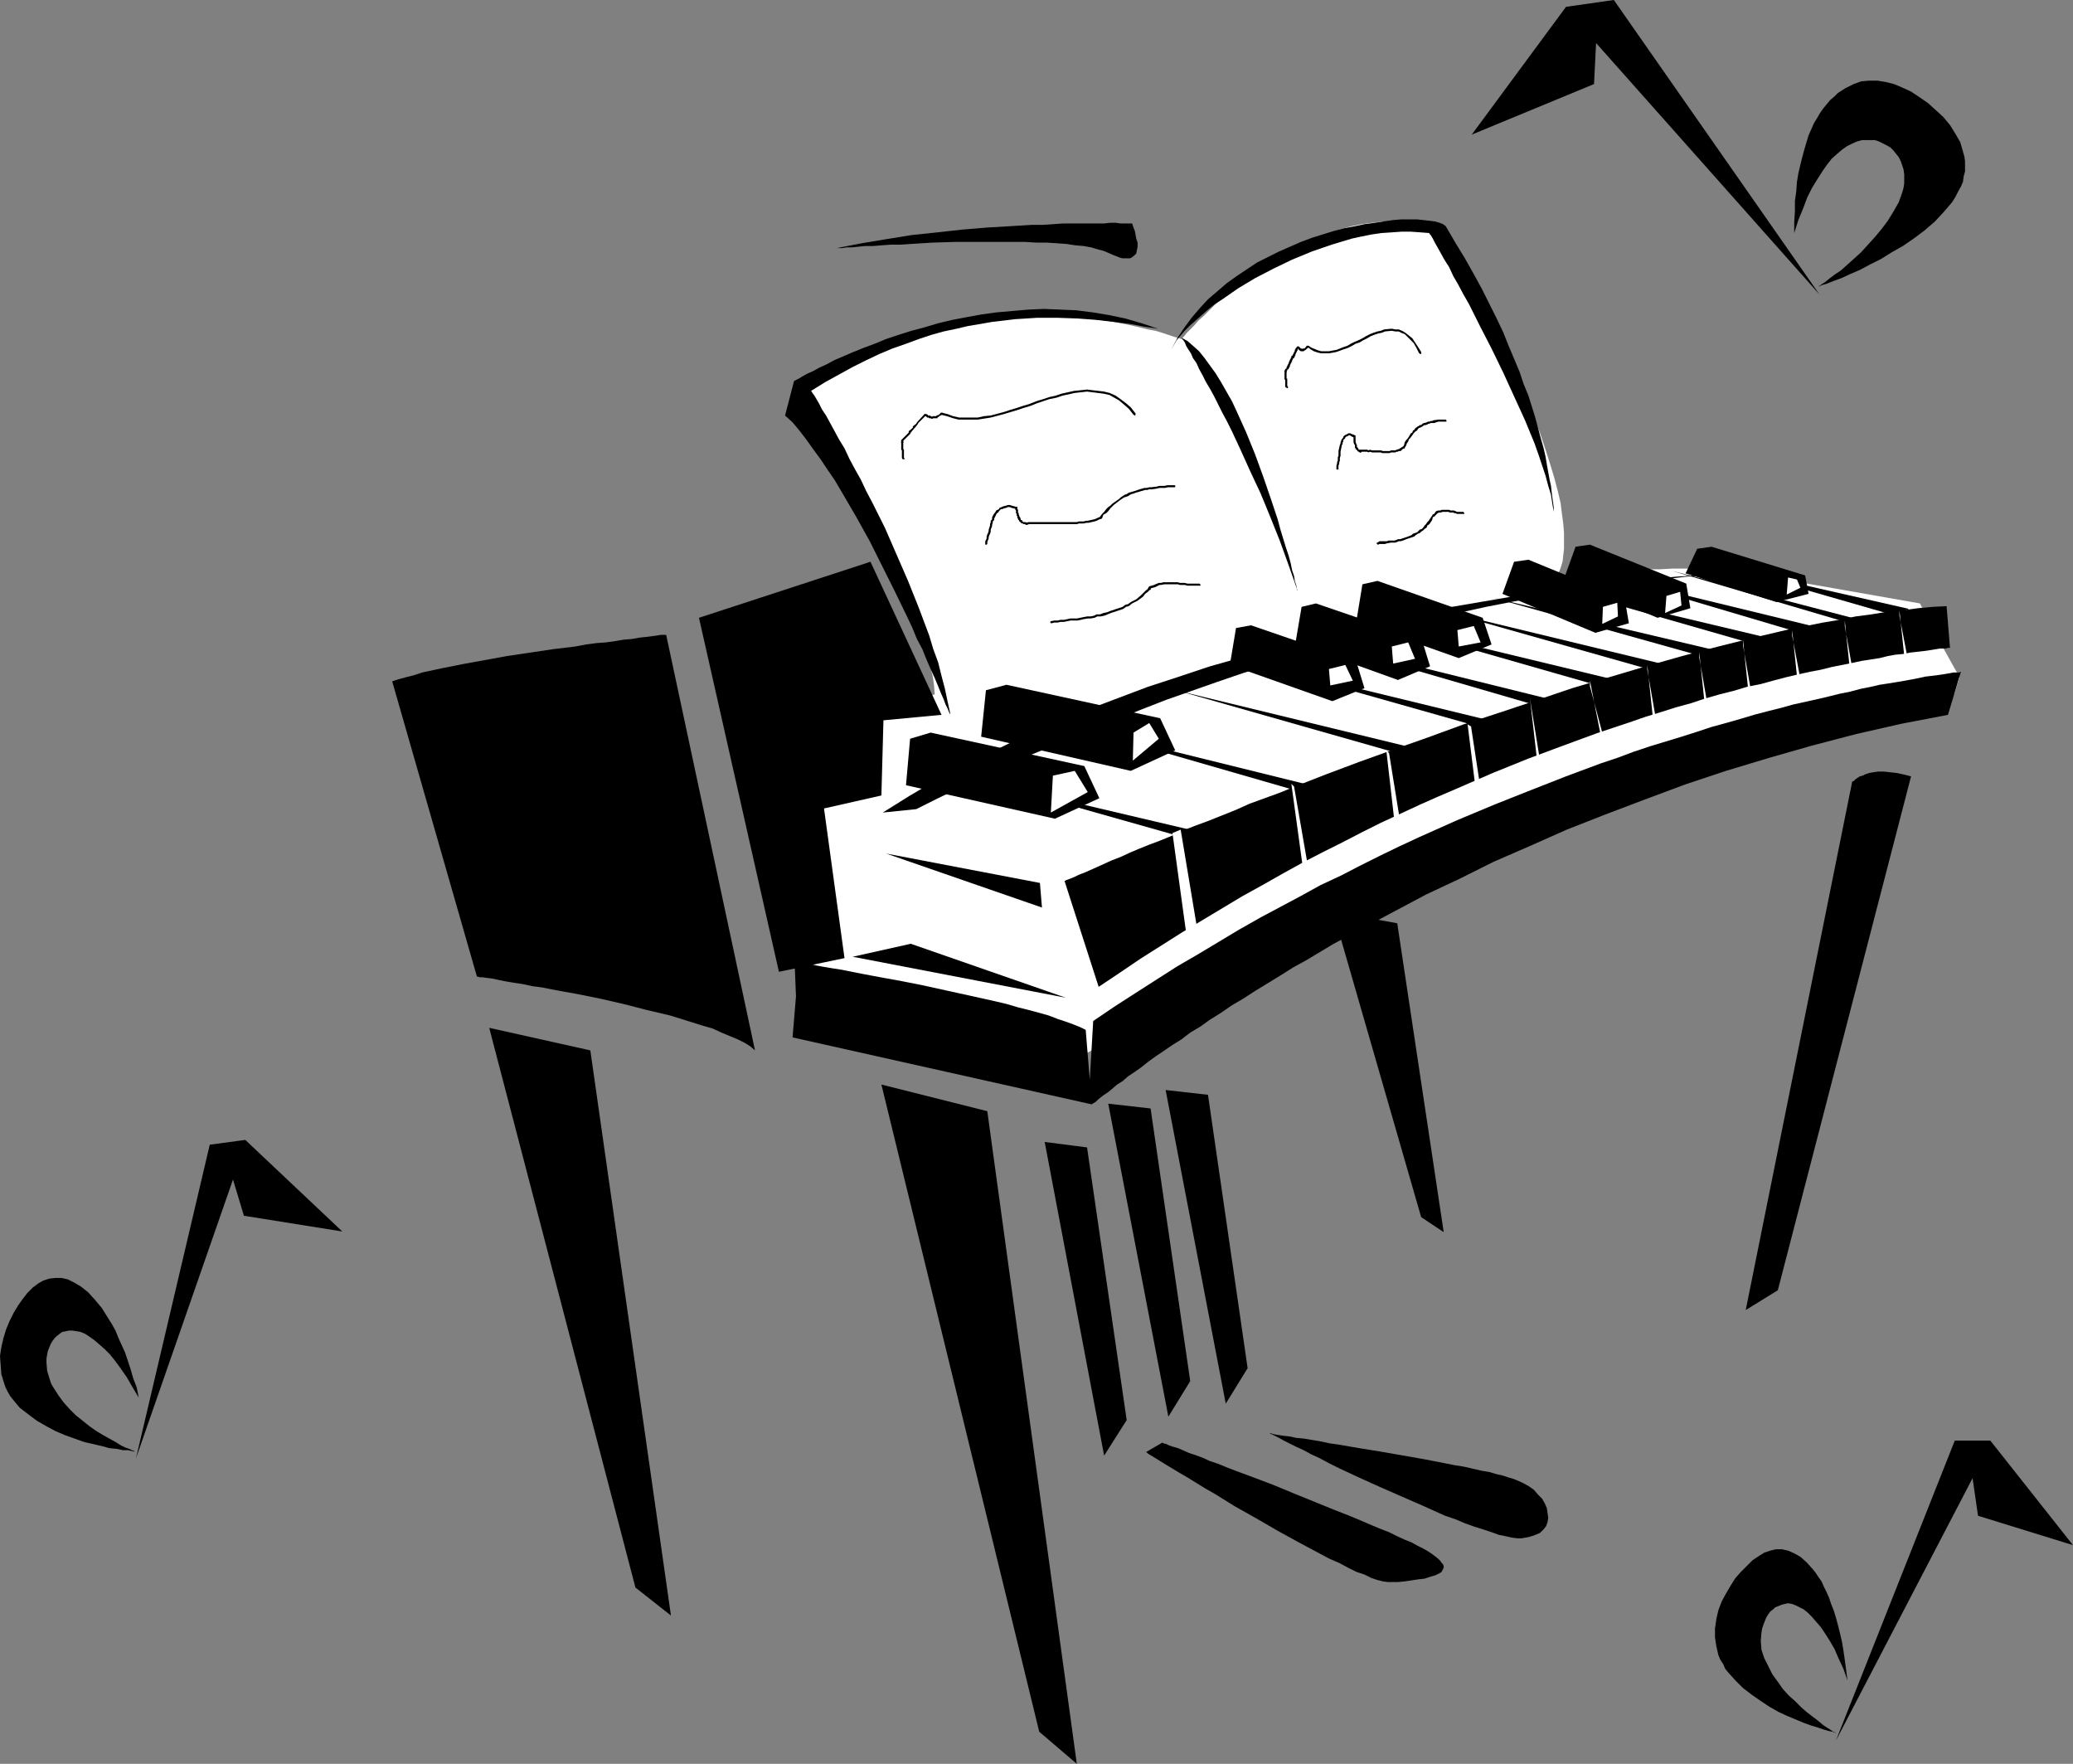 <?xml version="1.0" encoding="UTF-8" standalone="no"?>
<svg
   version="1.0"
   width="129.724mm"
   height="110.359mm"
   id="svg87"
   sodipodi:docname="Piano 22.wmf"
   xmlns:inkscape="http://www.inkscape.org/namespaces/inkscape"
   xmlns:sodipodi="http://sodipodi.sourceforge.net/DTD/sodipodi-0.dtd"
   xmlns="http://www.w3.org/2000/svg"
   xmlns:svg="http://www.w3.org/2000/svg">
  <rect width="100%" height="100%" fill="#808080" stroke="none"/>
  <sodipodi:namedview
     id="namedview87"
     pagecolor="#ffffff"
     bordercolor="#000000"
     borderopacity="0.25"
     inkscape:showpageshadow="2"
     inkscape:pageopacity="0.0"
     inkscape:pagecheckerboard="0"
     inkscape:deskcolor="#d1d1d1"
     inkscape:document-units="mm" />
  <defs
     id="defs1">
    <pattern
       id="WMFhbasepattern"
       patternUnits="userSpaceOnUse"
       width="6"
       height="6"
       x="0"
       y="0" />
  </defs>
  <path
     style="fill:#ffffff;fill-opacity:1;fill-rule:evenodd;stroke:none"
     d="m 188.749,220.754 4.04,12.12 64.64,15.999 v 0 l 0.162,-0.162 0.323,-0.162 0.485,-0.323 0.485,-0.485 0.808,-0.485 0.808,-0.485 0.808,-0.808 0.97,-0.646 1.131,-0.808 1.293,-0.808 1.293,-0.97 1.454,-0.97 1.616,-1.131 1.778,-1.131 1.778,-1.131 1.778,-1.293 2.101,-1.293 2.101,-1.293 2.101,-1.454 2.424,-1.454 2.424,-1.454 2.424,-1.454 2.586,-1.616 2.747,-1.616 2.747,-1.616 2.909,-1.616 3.07,-1.616 3.07,-1.778 3.232,-1.616 3.232,-1.778 3.232,-1.778 6.949,-3.555 7.272,-3.555 7.757,-3.717 7.918,-3.555 8.242,-3.555 8.565,-3.555 8.888,-3.394 9.211,-3.394 9.373,-3.232 9.696,-3.232 10.019,-2.909 10.181,-2.747 10.504,-2.586 10.666,-2.424 10.989,-2.262 11.15,-1.778 1.293,-4.04 -5.333,-9.535 -4.04,-7.919 -45.894,-8.08 h -0.646 l -0.485,-0.162 h -1.454 -0.97 -9.05 l -3.07,0.162 h -3.394 l -3.555,0.323 -3.394,0.323 -3.555,0.323 -3.232,0.646 -3.232,0.646 -2.909,0.808 -1.454,0.323 -1.293,0.485 v 0 h 0.162 l 0.162,-0.323 0.323,-0.162 0.323,-0.485 0.323,-0.485 0.323,-0.646 0.323,-0.646 0.485,-0.97 0.323,-0.97 0.323,-1.131 0.162,-1.454 0.162,-1.454 v -1.778 -1.939 l -0.162,-2.101 -0.323,-2.424 -0.323,-2.586 -0.646,-2.747 -0.808,-3.071 -0.97,-3.232 -1.131,-3.555 -0.646,-1.939 -0.646,-1.939 -0.808,-2.101 -1.778,-4.202 -0.97,-2.262 -0.97,-2.424 -1.131,-2.424 -1.131,-2.424 -1.293,-2.586 -1.293,-2.586 -1.293,-2.747 -1.454,-2.747 -1.616,-3.071 -1.616,-2.909 -1.616,-3.071 -1.778,-3.071 -1.939,-3.394 -1.939,-3.232 -1.939,-3.394 -2.586,-0.646 -2.586,-0.485 -2.424,-0.323 h -2.586 -2.424 l -2.586,0.323 -2.424,0.323 -2.424,0.485 -2.424,0.646 -2.424,0.808 -2.424,0.97 -2.262,0.97 -2.262,0.97 -2.101,1.131 -4.363,2.424 -4.04,2.586 -3.555,2.747 -3.394,2.747 -1.616,1.293 -1.454,1.293 -1.293,1.293 -1.293,1.293 -1.293,1.131 -0.97,1.131 -0.97,0.97 -0.808,0.808 -0.646,0.808 -0.646,0.646 v 0 l -0.485,-0.162 -0.646,-0.162 -0.97,-0.323 -0.97,-0.323 -1.454,-0.485 -1.616,-0.485 -1.778,-0.323 -1.939,-0.485 -2.101,-0.485 -2.424,-0.485 -2.424,-0.485 -2.747,-0.323 -2.747,-0.323 -3.07,-0.323 -3.07,-0.162 -3.232,-0.162 h -3.394 -3.394 l -3.555,0.162 -3.717,0.485 -3.717,0.485 -3.878,0.646 -3.878,0.808 -3.878,0.97 -4.04,1.293 -3.878,1.293 -4.04,1.616 -4.04,1.939 -4.202,2.101 -4.04,2.424 -4.04,2.586 0.162,0.162 0.162,0.485 0.485,0.646 0.485,0.97 0.808,1.131 0.646,1.454 0.97,1.616 0.97,1.939 1.131,1.939 1.131,2.262 1.293,2.262 1.293,2.424 1.293,2.586 1.454,2.747 2.747,5.656 2.909,5.979 2.747,5.979 2.586,5.979 2.424,6.141 0.97,2.747 0.97,2.909 0.97,2.747 0.808,2.586 0.485,2.586 0.646,2.424 0.323,2.262 0.162,2.101 -18.907,5.333 v 0.162 l -0.162,0.323 -0.162,0.646 -0.323,0.646 -0.485,0.97 -0.323,1.131 -0.485,1.293 -0.646,1.454 -0.646,1.616 -0.646,1.778 -0.646,1.778 -0.808,1.939 -1.454,4.04 -1.454,4.363 -1.293,4.202 -1.293,4.525 -1.293,4.202 -0.485,2.101 -0.323,2.101 -0.485,1.778 -0.162,1.939 -0.323,1.616 v 1.616 l -0.162,1.454 0.162,1.293 0.162,1.293 z"
     id="path1" />
  <path
     style="fill:#000000;fill-opacity:1;fill-rule:evenodd;stroke:none"
     d="m 251.773,208.31 h 0.162 l 0.162,-0.162 0.485,-0.162 0.808,-0.323 0.808,-0.323 0.97,-0.485 1.293,-0.485 1.454,-0.646 1.454,-0.646 1.778,-0.808 1.778,-0.808 2.101,-0.808 2.101,-0.97 2.262,-0.97 2.424,-0.97 2.586,-0.97 2.747,-1.131 2.747,-1.293 2.909,-1.131 3.07,-1.131 3.232,-1.293 3.232,-1.293 3.232,-1.454 3.555,-1.293 3.555,-1.293 3.555,-1.454 7.434,-2.909 7.757,-2.909 8.08,-2.909 8.242,-2.909 8.403,-3.071 8.403,-2.747 8.726,-2.909 8.565,-2.909 8.726,-2.586 8.726,-2.586 8.565,-2.424 8.565,-2.262 8.403,-2.101 8.242,-1.939 8.08,-1.616 3.878,-0.646 3.878,-0.808 3.717,-0.485 3.878,-0.646 3.555,-0.323 3.555,-0.485 3.555,-0.323 3.232,-0.162 0.808,9.858 h -0.323 -0.162 l -0.485,0.162 h -0.646 -0.808 l -0.97,0.162 -0.97,0.162 -0.97,0.162 -1.293,0.162 -1.454,0.162 -1.454,0.162 -1.616,0.323 -1.778,0.162 -1.778,0.323 -1.939,0.485 -2.101,0.323 -2.101,0.323 -2.262,0.485 -2.424,0.485 -2.424,0.485 -2.586,0.646 -2.586,0.485 -2.909,0.646 -2.747,0.646 -3.07,0.808 -2.909,0.808 -3.232,0.646 -3.232,0.97 -3.232,0.808 -3.394,0.97 -3.394,1.131 -3.555,0.97 -3.555,1.131 -3.717,1.131 -3.717,1.293 -3.878,1.293 -3.878,1.293 -7.918,2.909 -8.242,3.071 -8.403,3.394 -8.565,3.717 -4.525,1.939 -4.363,1.939 -4.525,2.101 -4.525,2.101 -4.525,2.262 -4.686,2.424 -4.525,2.262 -4.686,2.424 -4.686,2.586 -4.848,2.747 -4.686,2.586 -4.848,2.909 -4.848,2.909 -4.848,2.909 -4.848,3.071 -4.848,3.071 -5.01,3.394 -4.848,3.232 z"
     id="path2" />
  <path
     style="fill:#000000;fill-opacity:1;fill-rule:evenodd;stroke:none"
     d="m 245.955,208.795 -36.36,-6.949 36.845,12.767 z"
     id="path3" />
  <path
     style="fill:#000000;fill-opacity:1;fill-rule:evenodd;stroke:none"
     d="m 283.446,196.675 -49.45,-11.636 45.733,12.928 z"
     id="path4" />
  <path
     style="fill:#000000;fill-opacity:1;fill-rule:evenodd;stroke:none"
     d="m 313.18,186.494 -57.53,-14.221 53.813,15.514 z"
     id="path5" />
  <path
     style="fill:#000000;fill-opacity:1;fill-rule:evenodd;stroke:none"
     d="m 335.32,177.12 -56.56,-13.737 52.843,15.029 z"
     id="path6" />
  <path
     style="fill:#000000;fill-opacity:1;fill-rule:evenodd;stroke:none"
     d="m 356.166,171.303 -59.146,-14.383 55.429,15.676 z"
     id="path7" />
  <path
     style="fill:#000000;fill-opacity:1;fill-rule:evenodd;stroke:none"
     d="m 367.155,165.485 -55.59,-13.737 51.712,15.029 z"
     id="path8" />
  <path
     style="fill:#000000;fill-opacity:1;fill-rule:evenodd;stroke:none"
     d="m 384.769,161.445 -57.691,-13.898 53.651,15.353 z"
     id="path9" />
  <path
     style="fill:#000000;fill-opacity:1;fill-rule:evenodd;stroke:none"
     d="m 398.828,158.374 -58.176,-14.06 54.298,15.353 z"
     id="path10" />
  <path
     style="fill:#000000;fill-opacity:1;fill-rule:evenodd;stroke:none"
     d="M 407.393,154.172 353.257,141.405 403.515,155.465 Z"
     id="path11" />
  <path
     style="fill:#000000;fill-opacity:1;fill-rule:evenodd;stroke:none"
     d="m 417.897,150.779 -48.965,-11.636 45.086,12.928 z"
     id="path12" />
  <path
     style="fill:#000000;fill-opacity:1;fill-rule:evenodd;stroke:none"
     d="m 428.563,148.031 -45.894,-11.151 42.016,12.444 z"
     id="path13" />
  <path
     style="fill:#000000;fill-opacity:1;fill-rule:evenodd;stroke:none"
     d="m 439.875,146.577 -44.602,-11.636 41.693,12.282 z"
     id="path14" />
  <path
     style="fill:#000000;fill-opacity:1;fill-rule:evenodd;stroke:none"
     d="m 451.51,143.991 -41.37,-9.373 37.653,10.828 z"
     id="path15" />
  <path
     style="fill:#000000;fill-opacity:1;fill-rule:evenodd;stroke:none"
     d="m 252.096,235.945 -36.683,-12.767 -13.736,3.071 z"
     id="path16" />
  <path
     style="fill:#000000;fill-opacity:1;fill-rule:evenodd;stroke:none"
     d="m 216.705,191.342 4.848,-2.424 5.01,-2.424 5.01,-2.424 5.333,-2.424 5.171,-2.424 5.494,-2.262 5.494,-2.424 5.656,-2.262 5.656,-2.262 5.656,-2.262 5.818,-2.262 5.979,-2.101 5.979,-2.101 6.141,-2.101 6.141,-1.939 6.302,-2.101 6.141,-1.778 6.464,-1.939 6.302,-1.616 6.464,-1.778 6.626,-1.454 6.464,-1.616 6.626,-1.454 6.626,-1.293 6.626,-1.131 6.787,-1.131 6.626,-1.131 6.787,-0.808 6.787,-0.808 6.787,-0.808 6.787,-0.485 6.949,-0.485 h -1.778 l -1.778,0.162 h -1.939 l -1.939,0.162 -4.202,0.323 -4.525,0.323 -4.848,0.485 -5.171,0.485 -5.494,0.646 -5.656,0.646 -5.818,0.808 -6.141,0.808 -6.302,0.97 -6.626,1.131 -6.626,1.131 -6.787,1.454 -6.949,1.293 -7.11,1.616 -7.11,1.778 -7.272,1.778 -7.272,1.939 -7.272,2.101 -7.434,2.101 -7.272,2.424 -7.434,2.424 -7.272,2.747 -7.272,2.747 -7.272,2.909 -7.11,3.071 -6.949,3.394 -6.949,3.394 -6.787,3.555 -6.626,3.879 -6.464,4.04 z"
     id="path17" />
  <path
     style="fill:#000000;fill-opacity:1;fill-rule:evenodd;stroke:none"
     d="m 249.51,193.604 10.504,-4.848 -3.555,-7.595 -36.36,-7.919 -4.848,1.454 -0.97,10.989 z"
     id="path18" />
  <path
     style="fill:#000000;fill-opacity:1;fill-rule:evenodd;stroke:none"
     d="m 267.448,182.292 10.504,-4.848 -3.555,-7.595 -36.36,-7.919 -4.848,1.293 -1.131,10.989 z"
     id="path19" />
  <path
     style="fill:#000000;fill-opacity:1;fill-rule:evenodd;stroke:none"
     d="m 315.12,165.808 7.595,-3.071 -1.939,-6.303 -24.886,-8.565 -3.555,0.646 -1.454,8.727 z"
     id="path20" />
  <path
     style="fill:#000000;fill-opacity:1;fill-rule:evenodd;stroke:none"
     d="m 330.633,160.798 7.595,-3.232 -1.939,-6.303 -25.048,-8.565 -3.394,0.808 -1.454,8.565 z"
     id="path21" />
  <path
     style="fill:#000000;fill-opacity:1;fill-rule:evenodd;stroke:none"
     d="m 345.016,155.627 7.757,-3.232 -2.101,-6.303 -24.886,-8.727 -3.555,0.808 -1.454,8.888 z"
     id="path22" />
  <path
     style="fill:#000000;fill-opacity:1;fill-rule:evenodd;stroke:none"
     d="m 377.336,149.647 7.918,-2.262 -0.97,-5.656 -22.786,-9.373 -3.394,0.485 -2.747,7.595 z"
     id="path23" />
  <path
     style="fill:#000000;fill-opacity:1;fill-rule:evenodd;stroke:none"
     d="m 392.041,146.092 7.757,-2.262 -0.97,-5.818 -22.786,-9.212 -3.394,0.485 -2.747,7.596 z"
     id="path24" />
  <path
     style="fill:#000000;fill-opacity:1;fill-rule:evenodd;stroke:none"
     d="m 420.16,142.375 7.595,-1.939 -0.808,-4.363 -22.139,-6.787 -3.394,0.485 -2.747,5.818 z"
     id="path25" />
  <path
     style="fill:#ffffff;fill-opacity:1;fill-rule:evenodd;stroke:none"
     d="m 248.541,192.15 0.485,-8.727 5.171,-1.131 3.07,5.01 z"
     id="path26" />
  <path
     style="fill:#ffffff;fill-opacity:1;fill-rule:evenodd;stroke:none"
     d="m 267.933,179.868 0.162,-6.626 3.717,-2.262 2.262,3.717 z"
     id="path27" />
  <path
     style="fill:#ffffff;fill-opacity:1;fill-rule:evenodd;stroke:none"
     d="m 314.635,162.091 -0.323,-3.879 3.878,-0.97 1.778,3.717 z"
     id="path28" />
  <path
     style="fill:#ffffff;fill-opacity:1;fill-rule:evenodd;stroke:none"
     d="m 329.502,156.92 -0.323,-4.04 3.878,-0.97 1.616,3.879 z"
     id="path29" />
  <path
     style="fill:#ffffff;fill-opacity:1;fill-rule:evenodd;stroke:none"
     d="m 345.016,152.88 -0.323,-3.879 3.878,-0.97 1.616,3.879 z"
     id="path30" />
  <path
     style="fill:#ffffff;fill-opacity:1;fill-rule:evenodd;stroke:none"
     d="m 378.952,147.547 0.162,-4.04 3.394,-0.97 0.162,3.232 z"
     id="path31" />
  <path
     style="fill:#ffffff;fill-opacity:1;fill-rule:evenodd;stroke:none"
     d="m 393.819,144.961 0.323,-4.04 3.232,-0.97 0.323,3.232 z"
     id="path32" />
  <path
     style="fill:#ffffff;fill-opacity:1;fill-rule:evenodd;stroke:none"
     d="m 422.584,140.597 0.323,-4.04 2.101,0.485 0.808,1.939 z"
     id="path33" />
  <path
     style="fill:#ffffff;fill-opacity:1;fill-rule:evenodd;stroke:none"
     d="m 277.305,196.998 3.394,24.726 2.424,-2.262 -3.878,-23.271 z"
     id="path34" />
  <path
     style="fill:#ffffff;fill-opacity:1;fill-rule:evenodd;stroke:none"
     d="m 305.424,185.362 3.394,24.726 1.293,-0.808 -4.04,-23.271 z"
     id="path35" />
  <path
     style="fill:#ffffff;fill-opacity:1;fill-rule:evenodd;stroke:none"
     d="m 327.886,177.444 2.101,18.423 1.293,-0.808 -2.747,-16.969 z"
     id="path36" />
  <path
     style="fill:#ffffff;fill-opacity:1;fill-rule:evenodd;stroke:none"
     d="m 347.116,171.303 2.262,18.262 1.131,-0.808 -2.586,-16.969 z"
     id="path37" />
  <path
     style="fill:#ffffff;fill-opacity:1;fill-rule:evenodd;stroke:none"
     d="m 361.822,164.838 2.101,18.262 0.808,-0.162 -2.747,-16.969 z"
     id="path38" />
  <path
     style="fill:#ffffff;fill-opacity:1;fill-rule:evenodd;stroke:none"
     d="m 376.043,160.96 2.424,12.282 h 0.485 l -2.909,-10.989 z"
     id="path39" />
  <path
     style="fill:#ffffff;fill-opacity:1;fill-rule:evenodd;stroke:none"
     d="m 389.617,157.243 1.293,12.282 h 0.646 l -1.939,-11.151 z"
     id="path40" />
  <path
     style="fill:#ffffff;fill-opacity:1;fill-rule:evenodd;stroke:none"
     d="m 401.899,154.172 1.293,12.444 h 0.646 l -1.939,-11.151 z"
     id="path41" />
  <path
     style="fill:#ffffff;fill-opacity:1;fill-rule:evenodd;stroke:none"
     d="m 412.241,151.263 1.293,12.444 h 0.646 l -1.939,-11.151 z"
     id="path42" />
  <path
     style="fill:#ffffff;fill-opacity:1;fill-rule:evenodd;stroke:none"
     d="m 423.876,149.001 1.293,12.444 h 0.808 l -2.101,-11.151 z"
     id="path43" />
  <path
     style="fill:#ffffff;fill-opacity:1;fill-rule:evenodd;stroke:none"
     d="m 436.32,146.738 1.293,12.444 0.646,-0.162 -1.939,-10.989 z"
     id="path44" />
  <path
     style="fill:#ffffff;fill-opacity:1;fill-rule:evenodd;stroke:none"
     d="m 449.247,144.314 1.293,12.282 h 0.808 l -2.101,-10.989 z"
     id="path45" />
  <path
     style="fill:#000000;fill-opacity:1;fill-rule:evenodd;stroke:none"
     d="m 191.819,92.439 0.162,0.162 0.162,0.323 0.485,0.646 0.485,0.808 0.646,1.131 0.646,1.293 0.97,1.454 0.97,1.778 0.97,1.778 1.131,2.101 1.293,2.101 1.131,2.424 1.293,2.424 1.454,2.586 1.293,2.747 1.454,2.747 2.909,5.818 2.747,6.303 2.747,6.303 2.586,6.464 2.424,6.464 0.97,3.232 1.131,3.071 0.808,3.232 0.808,3.071 0.646,3.071 0.646,2.909 -0.162,-0.162 -0.162,-0.323 -0.323,-0.808 -0.485,-0.97 -0.485,-1.293 -0.646,-1.454 -0.646,-1.616 -0.808,-1.939 -0.97,-2.101 -0.97,-2.262 -0.97,-2.424 -1.293,-2.424 -1.131,-2.747 -1.293,-2.747 -2.747,-5.656 -2.909,-5.818 -3.07,-6.141 -3.232,-5.818 -3.394,-5.818 -1.616,-2.747 -1.778,-2.586 -1.616,-2.424 -1.778,-2.424 -1.616,-2.262 -1.616,-2.101 -1.616,-1.939 -1.778,-1.616 2.101,-8.08 0.162,-0.162 0.323,-0.162 0.646,-0.323 0.808,-0.485 1.131,-0.646 1.454,-0.646 1.454,-0.808 1.778,-0.808 1.778,-0.97 2.262,-0.97 2.262,-0.97 2.424,-0.97 2.586,-0.97 2.747,-1.131 2.909,-0.97 3.07,-0.97 3.07,-0.808 3.232,-0.97 3.394,-0.808 3.394,-0.646 3.555,-0.646 3.555,-0.485 3.717,-0.323 3.717,-0.323 3.717,-0.162 3.878,0.162 3.717,0.162 3.878,0.485 3.878,0.646 3.878,0.808 3.878,1.131 3.878,1.293 -3.232,-0.485 -3.394,-0.646 -3.878,-0.485 -4.202,-0.485 -4.363,-0.323 -4.686,-0.162 h -4.848 l -2.586,0.162 -2.586,0.162 -2.747,0.323 -2.747,0.323 -2.747,0.485 -2.909,0.485 -2.747,0.646 -3.07,0.646 -2.909,0.808 -2.909,0.97 -3.07,1.131 -3.232,1.131 -3.07,1.293 -3.07,1.454 -3.232,1.616 -3.232,1.778 -3.232,1.778 z"
     id="path46" />
  <path
     style="fill:#000000;fill-opacity:1;fill-rule:evenodd;stroke:none"
     d="m 276.982,82.742 0.646,-1.131 0.646,-1.131 0.97,-1.131 0.97,-1.131 1.293,-1.293 1.293,-1.131 1.454,-1.293 1.454,-1.293 1.616,-1.293 1.778,-1.131 3.717,-2.586 4.04,-2.424 4.363,-2.262 4.363,-2.101 4.686,-1.939 4.686,-1.616 4.848,-1.454 2.262,-0.485 2.424,-0.485 2.262,-0.323 2.424,-0.162 2.262,-0.162 h 2.262 l 2.262,0.162 2.101,0.162 v 0.162 l 0.323,0.323 0.485,0.808 0.485,0.97 0.646,1.131 0.808,1.454 0.808,1.454 1.131,1.778 0.97,2.101 1.131,1.939 1.293,2.424 1.293,2.262 1.293,2.586 1.293,2.586 2.747,5.333 2.747,5.656 2.586,5.656 2.586,5.656 2.262,5.495 0.97,2.747 0.808,2.424 0.808,2.424 0.646,2.424 0.646,2.101 0.323,2.101 0.323,1.939 v 1.616 -0.646 -0.646 -0.646 -0.808 l -0.162,-1.131 -0.162,-1.131 -0.162,-1.293 -0.162,-1.454 -0.323,-1.454 -0.323,-1.778 -0.323,-1.778 -0.323,-1.939 -0.485,-2.101 -0.646,-2.262 -0.646,-2.424 -0.646,-2.424 -0.808,-2.586 -0.808,-2.586 -1.131,-2.747 -0.97,-2.909 -1.293,-3.071 -1.293,-3.071 -1.293,-3.232 -1.616,-3.394 -1.616,-3.232 -1.778,-3.555 -1.939,-3.555 -2.101,-3.717 -2.262,-3.717 -2.262,-3.879 -0.646,-0.485 -0.808,-0.323 -1.131,-0.323 -1.293,-0.162 -1.454,-0.162 -1.454,-0.162 h -1.778 -1.939 l -1.939,0.162 -2.262,0.323 -2.101,0.323 -2.424,0.323 -2.262,0.485 -2.586,0.485 -2.424,0.646 -2.586,0.808 -2.586,0.808 -2.586,0.97 -2.586,1.131 -2.586,1.131 -2.586,1.293 -2.586,1.293 -2.424,1.616 -2.424,1.616 -2.262,1.616 -2.262,1.939 -2.262,1.939 -1.939,2.101 -1.939,2.262 -1.778,2.424 -1.616,2.424 z"
     id="path47" />
  <path
     style="fill:#000000;fill-opacity:1;fill-rule:evenodd;stroke:none"
     d="m 279.406,79.833 v 0 l 0.162,0.323 0.323,0.323 0.323,0.485 0.323,0.808 0.485,0.808 0.646,0.97 0.485,1.131 0.808,1.131 0.646,1.454 0.808,1.454 0.808,1.616 0.97,1.616 0.97,1.778 0.97,1.939 0.97,1.939 1.131,2.101 1.131,2.262 2.101,4.525 2.262,5.01 2.424,5.171 2.262,5.495 2.262,5.656 2.101,5.818 2.101,5.979 -0.162,-0.162 v -0.485 l -0.162,-0.646 -0.323,-0.97 -0.162,-1.131 -0.485,-1.454 -0.323,-1.616 -0.485,-1.778 -0.646,-1.939 -0.646,-2.101 -0.646,-2.101 -0.646,-2.424 -0.808,-2.424 -0.808,-2.424 -1.778,-5.171 -1.939,-5.333 -2.101,-5.171 -2.262,-5.01 -1.131,-2.424 -1.293,-2.262 -1.293,-2.262 -1.293,-2.101 -1.293,-1.778 -1.293,-1.778 -1.293,-1.616 -1.454,-1.293 -1.293,-1.131 z"
     id="path48" />
  <path
     style="fill:#000000;fill-opacity:1;fill-rule:evenodd;stroke:none"
     d="m 184.224,229.804 -18.907,-83.712 40.562,-13.252 16.806,36.2 -13.736,1.293 -0.485,17.777 -13.574,3.071 4.848,35.392 z"
     id="path49" />
  <path
     style="fill:#000000;fill-opacity:1;fill-rule:evenodd;stroke:none"
     d="m 208.464,256.469 37.33,153.041 8.888,7.596 -21.17,-154.334 z"
     id="path50" />
  <path
     style="fill:#000000;fill-opacity:1;fill-rule:evenodd;stroke:none"
     d="m 115.705,243.056 34.582,132.356 8.403,6.626 -19.069,-133.648 z"
     id="path51" />
  <path
     style="fill:#000000;fill-opacity:1;fill-rule:evenodd;stroke:none"
     d="m 315.281,215.583 20.846,72.238 5.333,3.555 -10.989,-73.046 z"
     id="path52" />
  <path
     style="fill:#000000;fill-opacity:1;fill-rule:evenodd;stroke:none"
     d="m 256.782,243.541 -1.293,-0.646 -1.616,-0.646 -1.778,-0.646 -1.939,-0.646 -2.101,-0.808 -2.262,-0.646 -2.424,-0.646 -2.586,-0.646 -2.747,-0.808 -2.747,-0.646 -5.818,-1.293 -11.797,-2.586 -5.818,-1.131 -2.747,-0.485 -2.586,-0.485 -2.586,-0.485 -2.424,-0.485 -2.424,-0.485 -2.101,-0.323 -1.939,-0.323 -1.778,-0.323 -1.454,-0.323 -1.293,-0.162 -1.131,-0.162 -0.808,-0.162 h -0.323 -0.323 l 0.323,8.08 -0.808,9.696 70.781,15.837 v 0 l 0.162,-0.162 0.323,-0.162 0.485,-0.323 0.485,-0.485 0.808,-0.646 0.646,-0.485 0.97,-0.646 0.97,-0.808 1.131,-0.97 1.293,-0.808 1.293,-1.131 1.454,-0.97 1.616,-1.131 1.616,-1.293 1.778,-1.293 1.939,-1.293 2.101,-1.454 2.101,-1.293 2.101,-1.616 2.424,-1.454 2.262,-1.616 2.586,-1.616 2.586,-1.778 2.747,-1.616 2.747,-1.778 2.909,-1.778 2.909,-1.778 3.07,-1.939 3.232,-1.778 3.232,-1.939 3.232,-1.939 6.949,-3.717 7.272,-3.879 7.595,-4.04 7.918,-3.717 8.08,-4.04 8.565,-3.717 8.726,-3.879 9.05,-3.555 9.373,-3.555 9.534,-3.555 9.696,-3.232 10.181,-3.071 10.181,-2.909 10.504,-2.747 10.666,-2.424 10.989,-2.101 3.07,-10.181 h -0.162 l -0.162,0.162 h -0.323 -0.485 -0.646 l -0.808,0.162 -0.97,0.162 -0.97,0.162 -1.131,0.162 -1.293,0.162 -1.454,0.162 -1.454,0.323 -1.616,0.323 -1.778,0.323 -1.939,0.323 -1.939,0.323 -2.101,0.323 -2.101,0.485 -2.424,0.485 -2.424,0.646 -2.424,0.485 -2.586,0.646 -2.747,0.646 -2.909,0.646 -2.909,0.646 -2.909,0.808 -3.232,0.808 -3.07,0.808 -3.232,0.97 -3.394,0.97 -3.555,0.97 -3.394,1.131 -3.555,1.131 -3.717,1.131 -3.717,1.131 -3.878,1.293 -3.878,1.454 -3.878,1.293 -8.242,3.071 -8.242,3.232 -8.565,3.394 -8.888,3.717 -9.05,4.04 -4.525,2.101 -4.686,2.262 -4.525,2.262 -4.686,2.424 -4.848,2.262 -4.686,2.586 -4.848,2.586 -4.848,2.586 -4.848,2.747 -4.848,2.909 -4.848,2.909 -5.01,2.909 -9.858,6.303 -5.01,3.232 -5.01,3.394 -0.808,13.898 z"
     id="path53" />
  <path
     style="fill:#000000;fill-opacity:1;fill-rule:evenodd;stroke:none"
     d="m 271.003,343.413 h 0.162 l 0.323,0.323 0.808,0.485 0.808,0.485 1.293,0.808 1.293,0.808 1.616,0.97 1.616,0.97 1.939,1.131 2.101,1.293 2.101,1.293 2.262,1.293 4.686,2.909 5.171,2.909 5.01,2.909 5.01,2.747 4.848,2.586 2.424,1.293 2.262,0.97 2.101,1.131 1.939,0.97 1.939,0.646 1.616,0.808 1.454,0.485 1.293,0.323 1.131,0.162 h 0.808 1.616 l 1.616,-0.162 3.232,-0.485 1.454,-0.162 1.454,-0.485 1.131,-0.323 0.97,-0.485 0.485,-0.323 0.162,-0.323 0.162,-0.323 0.162,-0.323 v -0.323 l -0.162,-0.485 -0.323,-0.323 -0.323,-0.485 -0.485,-0.485 -0.808,-0.646 -0.646,-0.485 -0.97,-0.646 -1.131,-0.646 -1.293,-0.646 -1.454,-0.808 -1.616,-0.646 -1.778,-0.808 -1.939,-0.97 -2.101,-0.808 -1.939,-0.808 -4.525,-1.939 -4.525,-1.778 -9.534,-3.879 -4.686,-1.939 -4.686,-1.778 -4.363,-1.616 -2.101,-0.808 -1.939,-0.808 -1.939,-0.646 -1.778,-0.808 -1.778,-0.646 -1.454,-0.485 -1.454,-0.646 -1.131,-0.485 -1.131,-0.323 -0.97,-0.323 -0.646,-0.323 -0.646,-0.162 -0.323,-0.162 v 0 z"
     id="path54" />
  <path
     style="fill:#000000;fill-opacity:1;fill-rule:evenodd;stroke:none"
     d="m 300.414,338.888 v 0 l 0.485,0.162 0.646,0.162 0.97,0.162 1.131,0.162 1.454,0.162 1.454,0.323 1.778,0.162 1.939,0.323 1.939,0.323 2.262,0.485 2.262,0.323 4.686,0.808 5.01,0.808 10.181,1.778 5.01,0.97 2.424,0.485 2.101,0.323 2.101,0.485 2.101,0.485 1.939,0.323 1.616,0.485 1.454,0.323 1.454,0.485 1.131,0.323 0.808,0.323 1.454,0.646 1.454,0.808 1.131,0.808 0.97,1.131 0.97,0.97 0.646,1.131 0.485,1.131 0.162,1.131 0.162,1.131 -0.162,0.97 -0.323,0.97 -0.646,0.808 -0.808,0.808 -1.131,0.485 -1.454,0.485 -1.778,0.323 h -0.97 l -1.293,-0.162 -1.454,-0.323 -1.616,-0.323 -1.778,-0.646 -1.939,-0.646 -2.101,-0.646 -2.262,-0.808 -2.262,-0.97 -2.424,-0.808 -5.01,-2.262 -5.171,-2.262 -5.171,-2.262 -5.01,-2.262 -4.848,-2.262 -2.262,-1.131 -2.101,-1.131 -2.101,-0.97 -1.778,-0.97 -1.778,-0.808 -1.616,-0.808 -1.293,-0.646 -1.131,-0.646 -0.97,-0.485 -0.646,-0.323 -0.485,-0.162 z"
     id="path55" />
  <path
     style="fill:#000000;fill-opacity:1;fill-rule:evenodd;stroke:none"
     d="m 261.145,344.221 -14.059,-74.177 10.019,1.293 9.373,64.481 z"
     id="path56" />
  <path
     style="fill:#000000;fill-opacity:1;fill-rule:evenodd;stroke:none"
     d="m 276.336,335.01 -14.221,-74.016 10.019,1.131 9.373,64.481 z"
     id="path57" />
  <path
     style="fill:#000000;fill-opacity:1;fill-rule:evenodd;stroke:none"
     d="m 289.91,331.939 -14.221,-74.177 10.019,1.131 9.373,64.642 z"
     id="path58" />
  <path
     style="fill:#000000;fill-opacity:1;fill-rule:evenodd;stroke:none"
     d="m 451.995,183.585 -31.512,121.528 -7.595,4.687 25.21,-125.083 v 0.162 l 0.162,-0.162 h 0.162 l 0.162,-0.162 0.323,-0.323 0.485,-0.323 0.485,-0.323 0.646,-0.162 0.646,-0.323 0.97,-0.323 0.97,-0.162 1.131,-0.162 h 1.293 l 1.454,0.162 1.454,0.162 1.616,0.323 z"
     id="path59" />
  <path
     style="fill:#000000;fill-opacity:1;fill-rule:evenodd;stroke:none"
     d="m 213.473,108.438 v 0 0.162 0 h 0.162 0.162 v 0 0 h 0.162 v -0.162 l -0.162,-0.162 v -0.162 -1.778 l -0.162,-0.162 v -0.323 -0.162 -1.293 0 -0.162 h -0.162 -0.162 v 0 h -0.162 v 0.162 0.162 1.293 0.162 0.323 l 0.162,0.162 v 1.778 l 0.162,0.323 z"
     id="path60" />
  <path
     style="fill:#000000;fill-opacity:1;fill-rule:evenodd;stroke:none"
     d="m 213.15,104.236 v 0.162 0.162 0 0.162 h 0.162 0.162 v 0 h 0.162 v -0.162 -0.323 l 1.616,-1.616 0.162,-0.323 0.808,-0.97 0.162,-0.162 0.646,-0.808 0.162,-0.323 1.778,-1.778 h 0.162 v -0.162 l -0.162,-0.162 v 0 0 h -0.162 -0.162 v 0 l -1.778,1.939 -0.162,0.323 -0.808,0.646 v 0.323 l -0.97,0.808 v 0.323 l -1.778,1.778 v 0.485 z"
     id="path61" />
  <path
     style="fill:#000000;fill-opacity:1;fill-rule:evenodd;stroke:none"
     d="m 218.968,97.933 v 0 h -0.162 -0.162 v 0 0 0.323 0 0 l 0.162,0.162 h 0.162 v 0 l 0.323,0.323 h 0.323 l 0.162,0.162 h 0.323 v 0 l 0.323,0.162 0.323,-0.162 h 0.323 0.162 0.485 v -0.162 l 0.485,-0.323 0.162,-0.162 h 0.162 l 0.162,-0.162 h 0.162 v -0.162 h 0.162 v 0 0 -0.162 -0.162 0 h -0.162 v 0 h -0.162 -0.162 l -0.323,0.323 v 0 l -0.162,0.162 -0.485,0.162 -0.162,0.162 h -0.162 -0.323 -0.323 l -0.162,0.162 -0.162,-0.162 h -0.162 v 0 l -0.162,-0.162 h -0.485 v -0.162 l -0.323,-0.162 h -0.323 z"
     id="path62" />
  <path
     style="fill:#000000;fill-opacity:1;fill-rule:evenodd;stroke:none"
     d="m 222.846,97.61 h -0.162 v 0 h -0.162 v 0 0.323 0 0 l 0.162,0.162 v 0 l 1.293,0.323 1.454,0.485 1.293,0.323 h 1.616 1.454 1.454 l 3.07,-0.485 3.07,-0.808 1.616,-0.485 1.616,-0.485 1.454,-0.485 1.616,-0.485 1.616,-0.646 1.454,-0.485 1.454,-0.485 1.616,-0.323 1.454,-0.485 2.909,-0.646 1.454,-0.162 1.454,-0.162 1.293,0.162 1.293,0.162 1.293,0.162 1.454,0.323 1.131,0.646 1.131,0.646 1.131,0.97 1.131,0.97 1.131,1.454 h 0.162 v 0.162 h 0.162 l 0.162,-0.162 v 0 -0.162 -0.162 l -1.131,-1.454 -1.131,-0.97 -1.293,-0.97 -1.131,-0.808 -1.454,-0.646 -1.293,-0.323 -1.293,-0.162 -1.454,-0.162 -1.293,-0.162 -1.454,0.162 -1.616,0.162 -2.909,0.646 -1.454,0.485 -1.454,0.323 -1.454,0.485 -1.616,0.485 -1.616,0.646 -1.616,0.485 -1.454,0.485 -1.616,0.485 -1.454,0.485 -3.07,0.808 -1.616,0.162 -1.454,0.323 h -1.454 -1.454 -1.454 l -1.454,-0.323 -1.293,-0.485 z"
     id="path63" />
  <path
     style="fill:#000000;fill-opacity:1;fill-rule:evenodd;stroke:none"
     d="m 277.628,115.225 h 0.162 v 0 h 0.162 v -0.162 -0.162 0 -0.162 h -0.162 -1.616 l -0.808,0.162 h -0.485 -0.646 l -0.646,0.162 -1.293,0.162 h -0.485 l -0.646,0.162 h -0.485 l -1.131,0.323 -0.485,0.162 -0.485,0.162 -0.485,0.162 -1.131,0.323 -0.485,0.323 -0.485,0.162 -0.97,0.646 -0.323,0.323 -1.616,1.131 -0.485,0.485 -0.485,0.323 -0.485,0.485 -0.485,0.646 -0.485,0.485 -0.485,0.646 h 0.162 -0.162 v 0.323 h 0.162 v 0 0.162 h 0.162 l 0.162,-0.162 v 0 0 l 0.323,-0.808 0.646,-0.323 0.485,-0.485 0.485,-0.646 0.323,-0.323 0.485,-0.485 1.454,-1.131 0.485,-0.323 0.485,-0.323 0.485,-0.162 0.485,-0.162 0.485,-0.323 0.323,-0.162 0.646,-0.162 0.323,-0.162 0.646,-0.162 0.485,-0.162 1.131,-0.323 h 0.485 l 0.485,-0.162 h 0.646 l 1.131,-0.162 0.646,-0.162 h 0.646 0.646 l 0.646,-0.162 z"
     id="path64" />
  <path
     style="fill:#000000;fill-opacity:1;fill-rule:evenodd;stroke:none"
     d="m 260.661,122.498 v 0 0 -0.162 -0.162 0 0 h -0.162 -0.162 0.162 l -0.646,0.162 -0.323,0.162 -0.323,0.162 -0.485,0.162 -1.454,0.323 h -0.323 l -0.646,0.162 h -0.485 -0.646 l -0.485,0.162 h -0.646 -0.485 -0.646 -0.646 -0.485 -0.646 -0.646 -0.646 -0.485 -6.141 l -0.485,0.162 v 0 0 0 h -0.162 v 0.162 0.162 0 0 l 0.162,0.162 v 0 h 0.162 l 0.485,-0.162 h 5.979 0.485 0.646 0.646 0.646 0.485 0.646 0.646 0.485 0.646 l 0.485,-0.162 h 0.646 0.485 l 0.646,-0.162 h 0.485 l 1.454,-0.323 0.485,-0.162 0.323,-0.162 0.323,-0.162 0.485,-0.162 z"
     id="path65" />
  <path
     style="fill:#000000;fill-opacity:1;fill-rule:evenodd;stroke:none"
     d="m 242.723,124.114 h 0.162 v -0.162 0 h 0.162 v -0.162 h -0.162 v -0.162 0 h -0.162 0.162 l -0.323,-0.162 h -0.162 -0.323 l -0.162,-0.162 v 0 h -0.162 v -0.323 h -0.323 v -0.162 l -0.162,-0.485 -0.162,-0.162 v -0.162 0 l -0.162,-0.323 v -0.162 -0.162 l -0.162,-0.162 v -0.162 -0.162 -0.323 l -0.162,-0.162 v -0.323 l -0.162,0.323 v 0 l 0.162,-0.162 v 0 0 0 -0.162 -0.162 0 0 h -0.162 v 0 l -0.323,0.162 v 0.485 l 0.162,0.162 v 0.323 0.162 0.162 l 0.162,0.162 v 0.162 0.323 h 0.162 v 0.162 0.323 l 0.162,0.162 v 0.162 l 0.162,0.162 0.162,0.323 0.162,0.162 h 0.162 v 0.162 l 0.323,0.162 h 0.162 l 0.162,0.162 h 0.162 0.162 z"
     id="path66" />
  <path
     style="fill:#000000;fill-opacity:1;fill-rule:evenodd;stroke:none"
     d="m 240.461,120.397 v 0 l 0.162,-0.162 v 0 0 0 -0.162 -0.162 0 0 h -0.162 l -0.485,-0.162 -0.646,-0.162 -0.485,-0.162 h -0.485 l -0.485,0.162 -0.646,0.162 -0.323,0.162 -0.485,0.162 -0.162,0.323 -0.323,0.162 -0.323,0.162 -0.162,0.323 -0.485,0.646 -0.162,0.323 -0.162,0.323 v 0.485 l -0.323,0.323 v 0.323 l -0.162,0.485 v 0.323 l -0.323,0.97 v 0.323 l -0.162,0.485 -0.162,0.323 -0.162,0.485 v 0.485 l -0.323,0.646 v 0.646 0 0.162 0 h 0.162 0.162 v 0 l 0.162,-0.162 v 0 -0.485 l 0.323,-0.808 v -0.323 l 0.162,-0.485 0.162,-0.323 0.162,-0.485 v -0.485 l 0.323,-0.808 v -0.323 l 0.162,-0.485 v -0.323 l 0.323,-0.323 v -0.323 l 0.162,-0.323 0.162,-0.323 0.323,-0.646 0.323,-0.162 0.162,-0.323 0.162,-0.162 0.323,-0.323 h 0.323 l 0.323,-0.162 0.646,-0.162 0.323,-0.162 h 0.485 l 0.323,0.162 0.646,0.162 z"
     id="path67" />
  <path
     style="fill:#000000;fill-opacity:1;fill-rule:evenodd;stroke:none"
     d="m 248.702,146.9 h -0.162 v 0 0 l -0.162,0.162 v 0.162 h 0.162 v 0 0.162 h 0.162 l 0.646,-0.162 h 0.808 l 0.646,-0.162 h 0.808 l 0.808,-0.162 0.808,-0.162 h 1.616 l 0.808,-0.162 0.646,-0.162 0.97,-0.162 h 0.646 l 0.97,-0.162 0.646,-0.323 h 0.808 l 0.808,-0.162 0.808,-0.323 0.808,-0.323 1.454,-0.485 1.454,-0.485 0.646,-0.485 0.646,-0.162 0.808,-0.646 0.646,-0.323 0.646,-0.323 1.293,-0.97 0.485,-0.646 0.646,-0.485 0.485,-0.485 h 0.162 v -0.323 h -0.162 v 0 -0.162 h -0.162 l -0.162,0.162 v 0 l -0.646,0.485 -0.485,0.485 -0.646,0.646 -1.131,0.97 -0.646,0.323 -0.646,0.323 -0.646,0.485 -0.646,0.162 -0.646,0.485 -1.454,0.485 -1.454,0.485 -0.808,0.323 -0.808,0.162 -0.808,0.323 h -0.808 l -0.646,0.323 -0.808,0.162 h -0.808 l -0.808,0.162 -0.808,0.162 -0.808,0.162 h -1.454 l -0.808,0.162 -0.808,0.162 h -0.808 l -0.646,0.162 h -0.808 l -0.808,0.162 z"
     id="path68" />
  <path
     style="fill:#000000;fill-opacity:1;fill-rule:evenodd;stroke:none"
     d="m 271.649,139.143 v 0 h -0.162 v 0.162 l 0.162,0.162 v 0 0 h 0.162 0.162 0.162 v -0.323 l 1.131,-0.323 0.323,-0.162 0.646,-0.323 h 0.323 l 0.808,-0.162 h 0.323 1.454 0.485 0.97 l 0.485,0.162 h 0.323 0.323 0.485 l 0.646,0.162 h 0.323 0.485 0.323 0.323 1.454 v 0 0 h 0.162 v -0.323 h -0.162 v 0 -0.162 h -0.162 -1.293 -0.323 -0.323 -0.485 -0.323 l -0.646,-0.162 h -0.485 -0.323 -0.323 l -0.485,-0.162 h -0.97 -0.485 -1.454 -0.485 l -0.646,0.162 h -0.485 l -0.808,0.323 -0.323,0.162 -1.131,0.323 -0.323,0.485 z"
     id="path69" />
  <path
     style="fill:#000000;fill-opacity:1;fill-rule:evenodd;stroke:none"
     d="m 304.131,91.631 v 0 h 0.162 v 0.162 0 h 0.162 v 0 h 0.162 v -0.162 0 -0.323 h -0.162 v -1.293 0 -0.485 h -0.162 v -1.778 0 0 -0.162 h -0.323 v 0.162 0 h -0.162 v 0.162 1.778 l 0.162,0.162 v 0.323 0.162 1.131 l 0.323,0.323 z"
     id="path70" />
  <path
     style="fill:#000000;fill-opacity:1;fill-rule:evenodd;stroke:none"
     d="m 303.808,87.752 v 0.162 l 0.162,0.162 v 0 0 h 0.162 0.162 v 0 0 -0.323 l 0.162,-0.162 v -0.162 l 0.323,-0.162 v -0.162 l 0.162,-0.162 v -0.162 l 0.162,-0.162 v -0.323 l 0.162,-0.162 v -0.162 l 0.162,-0.162 v -0.162 l 0.162,-0.162 v -0.162 l 0.162,-0.323 v -0.162 l 0.323,-0.162 v -0.162 l 0.162,-0.162 v -0.162 l 0.162,-0.162 v -0.323 l 0.162,-0.162 v -0.162 l 0.162,-0.162 v -0.162 l 0.162,-0.162 v -0.162 l 0.162,-0.323 v -0.162 0.162 l 0.162,-0.162 v -0.162 -0.162 0 0 h -0.162 -0.162 v 0 h -0.162 0.323 l -0.323,0.162 -0.162,0.162 -0.162,0.162 v 0.162 l -0.162,0.162 v 0.323 l -0.162,0.162 v 0.162 l -0.162,0.162 v 0.162 l -0.162,0.162 v 0.162 l -0.323,0.162 v 0.323 l -0.162,0.162 v 0.162 l -0.162,0.162 v 0.162 l -0.162,0.162 v 0.162 l -0.162,0.323 v 0.162 l -0.162,0.162 v 0.162 l -0.162,0.162 v 0.162 l -0.162,0.162 v 0.323 l -0.323,0.162 v 0.162 l -0.162,0.162 v 0.323 z"
     id="path71" />
  <path
     style="fill:#000000;fill-opacity:1;fill-rule:evenodd;stroke:none"
     d="m 307.201,81.934 v 0 0 h -0.162 -0.162 -0.162 v 0.323 h 0.162 v 0 l 0.162,0.162 v 0.162 l 0.162,0.162 h 0.162 v 0.162 l 0.323,0.162 h 0.323 v 0 h 0.162 0.162 v 0 l 0.162,-0.162 v 0 l 0.323,-0.162 v 0 l 0.162,-0.162 0.162,-0.162 0.323,-0.162 h -0.162 0.162 v -0.162 l -0.162,0.162 h 0.162 v -0.162 0 0 l 0.162,-0.162 v 0 l -0.162,-0.162 v 0 0 0 h -0.162 -0.323 v 0 0 0.162 l -0.323,0.323 v 0 0 l -0.162,0.162 v 0 h -0.323 v 0 h -0.162 v 0.162 l -0.162,-0.162 v 0.162 -0.162 h -0.162 v 0 l -0.162,-0.162 h -0.162 0.162 z"
     id="path72" />
  <path
     style="fill:#000000;fill-opacity:1;fill-rule:evenodd;stroke:none"
     d="m 309.464,81.773 v 0 h -0.162 v 0 h -0.162 v 0 0.323 0 h 0.162 l 0.646,0.485 0.808,0.485 0.97,0.323 0.808,0.162 h 0.808 0.97 l 0.97,-0.162 0.808,-0.162 1.778,-0.646 0.97,-0.323 0.97,-0.485 0.808,-0.485 0.97,-0.323 0.808,-0.485 0.97,-0.485 0.808,-0.485 0.808,-0.323 0.97,-0.323 0.808,-0.162 0.808,-0.323 1.616,-0.162 0.808,0.162 h 0.808 l 0.646,0.323 0.808,0.323 0.646,0.646 0.646,0.646 0.808,0.808 0.646,1.131 0.646,1.293 h 0.162 v 0 0.162 h 0.323 v -0.162 0 0 -0.323 l -0.808,-1.293 -0.646,-0.97 -0.646,-0.97 -0.808,-0.646 -0.808,-0.646 -0.808,-0.485 -0.808,-0.323 h -0.808 l -0.808,-0.162 -1.778,0.162 -0.808,0.323 -0.808,0.162 -0.97,0.323 -0.808,0.323 -0.97,0.485 -0.808,0.485 -0.97,0.485 -0.808,0.323 -0.97,0.485 -0.808,0.485 -0.97,0.323 -1.616,0.646 -0.97,0.162 -0.808,0.162 h -0.97 -0.808 l -0.646,-0.162 -0.808,-0.323 -0.808,-0.323 z"
     id="path73" />
  <path
     style="fill:#000000;fill-opacity:1;fill-rule:evenodd;stroke:none"
     d="m 341.945,99.711 v 0 0 h 0.162 v 0 -0.323 0 0 l -0.162,-0.162 h -1.778 l -1.131,0.162 -0.323,0.162 h -0.323 l -0.323,0.162 h -0.323 l -0.323,0.162 -0.485,0.162 h -0.162 l -0.323,0.162 -0.323,0.323 h -0.323 l -0.162,0.162 -0.323,0.162 -0.646,0.485 -0.162,0.323 -0.323,0.162 -0.162,0.485 -0.323,0.162 -0.485,0.808 -0.323,0.485 -0.323,0.323 -0.323,0.485 -0.162,0.646 -0.323,0.646 v -0.162 0.162 l 0.162,0.162 v 0 0 h 0.162 0.162 v 0 0 -0.162 l 0.323,-0.485 0.162,-0.485 0.323,-0.485 0.162,-0.485 0.323,-0.323 0.485,-0.646 0.323,-0.485 0.162,-0.162 0.323,-0.323 0.323,-0.162 0.162,-0.323 0.323,-0.323 h 0.162 l 0.323,-0.162 0.323,-0.162 0.162,-0.162 0.323,-0.162 h 0.323 l 0.323,-0.162 0.323,-0.162 h 0.162 l 0.323,-0.162 h 0.485 0.323 l 0.97,-0.323 z"
     id="path74" />
  <path
     style="fill:#000000;fill-opacity:1;fill-rule:evenodd;stroke:none"
     d="m 332.249,106.014 v 0 -0.162 0 -0.162 0 0 l -0.162,-0.162 v 0 l -0.162,0.162 v 0 l 0.162,-0.162 -0.485,0.162 -0.162,0.162 -0.323,0.162 -0.162,0.162 h -0.162 l -0.323,0.162 h -0.162 l -0.323,0.162 h -0.323 -0.646 l -0.323,0.162 h -0.97 -0.323 -0.323 l -0.485,-0.162 h -0.646 -0.485 -0.323 -0.323 -0.323 l -0.485,-0.162 -0.323,0.162 -0.323,-0.162 h -0.646 -0.485 -0.485 l -0.162,0.162 h 0.162 v 0 h -0.162 v 0 l -0.162,0.162 v 0.162 h 0.162 v 0.162 0 h 0.162 0.162 l 0.162,-0.162 h 0.162 0.485 0.646 l 0.323,0.162 0.323,-0.162 0.485,0.162 h 0.323 0.323 0.323 0.485 0.646 l 0.323,0.162 h 0.485 0.323 0.97 l 0.323,-0.162 h 0.646 0.323 l 0.323,-0.162 h 0.323 l 0.162,-0.162 h 0.485 l 0.162,-0.162 0.162,-0.162 0.162,-0.162 0.323,-0.162 z"
     id="path75" />
  <path
     style="fill:#000000;fill-opacity:1;fill-rule:evenodd;stroke:none"
     d="m 321.745,106.983 v 0 h 0.162 v 0 -0.162 -0.162 0 -0.162 0 h -0.162 0.162 l -0.323,-0.162 h -0.162 v 0 l -0.162,-0.162 v 0 -0.162 l -0.162,-0.162 v 0 l -0.162,-0.162 v -0.323 -0.162 0 l -0.162,-0.162 v -0.162 l -0.162,-0.323 v -0.323 0 -0.162 -0.323 -0.646 l -0.323,0.323 h 0.162 v -0.162 0 0 h 0.162 v -0.162 l -0.162,-0.162 v 0 0 0 h -0.162 l -0.162,0.162 v 0.808 0.162 0.162 0.162 0.162 l 0.162,0.485 v 0 l 0.162,0.162 v 0.323 0.162 0.162 l 0.162,0.162 v 0.162 l 0.162,0.162 h 0.162 v 0.162 0 l 0.323,0.323 h 0.162 l 0.162,0.162 z"
     id="path76" />
  <path
     style="fill:#000000;fill-opacity:1;fill-rule:evenodd;stroke:none"
     d="m 320.129,103.428 h 0.323 v -0.162 h 0.162 v -0.162 l -0.162,-0.162 v 0 l -0.323,-0.162 -0.485,-0.162 -0.323,-0.162 h -0.323 l -0.323,0.162 v 0 l -0.323,0.162 -0.323,0.162 -0.162,0.162 -0.162,0.162 v 0.162 l -0.485,0.646 v 0.162 l -0.162,0.323 v 0.323 l -0.162,0.323 -0.323,1.454 v 0.323 0.323 0.485 l -0.162,0.323 v 0.485 0.323 l -0.162,0.323 v 0.323 l -0.162,0.485 v 0.808 0 0 0.162 0 h 0.162 0.162 v 0 h 0.162 v 0 -0.162 0 -0.808 l 0.162,-0.323 v -0.323 l 0.162,-0.485 v -0.323 -0.323 l 0.162,-0.485 v -0.485 -0.323 -0.162 l 0.323,-1.616 0.162,-0.162 v -0.323 l 0.162,-0.323 v -0.323 l 0.162,-0.162 0.162,-0.162 0.162,-0.162 v -0.162 l 0.162,-0.162 h 0.162 l 0.162,-0.162 h 0.162 l 0.162,-0.162 h 0.323 l 0.162,0.162 0.323,0.162 z"
     id="path77" />
  <path
     style="fill:#000000;fill-opacity:1;fill-rule:evenodd;stroke:none"
     d="m 325.947,128.315 h -0.162 v 0 0 h -0.162 v 0.323 h 0.162 v 0 0.162 h 0.162 l 0.323,-0.162 h 1.293 l 0.485,-0.162 0.97,-0.162 h 0.485 0.485 l 0.485,-0.162 0.323,-0.162 h 0.485 l 0.485,-0.162 0.485,-0.162 0.323,-0.162 0.485,-0.162 0.97,-0.323 0.485,-0.162 0.323,-0.323 0.485,-0.323 0.485,-0.162 0.323,-0.323 0.485,-0.323 0.323,-0.323 0.485,-0.323 0.162,-0.485 0.485,-0.323 0.646,-0.97 0.162,-0.646 0.485,-0.323 v 0 -0.162 -0.162 0 h -0.162 -0.162 v 0 h -0.162 v 0 0 l -0.323,0.485 -0.323,0.485 -0.323,0.485 -0.323,0.323 -0.323,0.485 -0.323,0.323 -0.323,0.485 -0.323,0.323 -0.485,0.162 -0.485,0.485 -0.162,0.162 -0.485,0.162 -0.485,0.162 -0.323,0.323 -0.808,0.323 -0.485,0.162 -0.485,0.162 -0.485,0.162 -0.485,0.162 h -0.485 l -0.323,0.162 -0.485,0.162 h -0.323 -0.485 -0.646 l -0.323,0.162 h -0.485 -1.293 l -0.485,0.323 z"
     id="path78" />
  <path
     style="fill:#000000;fill-opacity:1;fill-rule:evenodd;stroke:none"
     d="m 338.875,121.689 v 0 0.162 0.162 0 h 0.162 v 0.162 h 0.162 l 0.162,-0.162 v 0 l 0.162,-0.162 0.323,-0.323 0.162,-0.162 0.323,-0.162 h 0.162 0.323 l 0.323,-0.162 h 1.131 0.162 0.162 l 0.323,0.162 h 0.323 0.162 0.323 l 0.323,0.162 h 0.323 l 0.162,0.162 h 0.485 0.162 0.162 0.162 0.485 0.162 v 0 h 0.162 v -0.323 h -0.162 v 0 -0.162 h -0.162 -0.323 -0.162 -0.162 -0.162 -0.646 l -0.162,-0.162 h -0.162 l -0.323,-0.162 h -0.323 -0.162 -0.323 l -0.323,-0.162 h -0.323 -0.162 -1.293 l -0.323,0.162 h -0.162 -0.323 l -0.485,0.162 -0.162,0.162 -0.323,0.485 z"
     id="path79" />
  <path
     style="fill:#000000;fill-opacity:1;fill-rule:evenodd;stroke:none"
     d="m 267.771,52.845 h -2.747 l -1.131,-0.162 h -1.293 l -1.454,0.162 h -3.555 -1.939 -2.101 -2.101 l -2.262,0.162 -2.424,0.162 h -2.586 l -5.333,0.323 -5.494,0.323 -5.818,0.485 -5.818,0.646 -6.141,0.646 -5.979,0.97 -5.818,0.97 -5.818,1.131 h 0.162 0.485 0.646 l 0.97,-0.162 h 1.293 l 1.454,-0.162 1.616,-0.162 h 1.939 l 1.939,-0.162 2.262,-0.162 h 2.262 l 2.424,-0.162 5.171,-0.323 5.333,-0.162 h 11.15 5.333 l 2.747,0.162 h 2.424 l 2.424,0.162 2.262,0.162 2.101,0.323 1.939,0.162 1.778,0.323 1.616,0.485 1.293,0.323 1.131,0.485 1.131,0.485 0.808,0.323 0.808,0.323 0.646,0.162 h 0.646 0.646 0.485 l 0.323,-0.162 0.646,-0.485 0.485,-0.485 0.162,-0.808 0.162,-0.808 v -0.97 l -0.323,-0.97 -0.323,-1.778 -0.323,-0.808 -0.162,-0.485 z"
     id="path80" />
  <path
     style="fill:#000000;fill-opacity:1;fill-rule:evenodd;stroke:none"
     d="m 178.568,248.389 -21.008,-98.257 h -0.162 -0.485 -0.646 l -0.97,0.162 -1.131,0.162 -1.293,0.162 -1.616,0.162 -1.778,0.323 -1.939,0.162 -1.939,0.323 -2.262,0.323 -2.262,0.162 -2.424,0.323 -2.586,0.485 -5.333,0.646 -10.827,1.616 -5.333,0.97 -5.333,0.97 -2.424,0.485 -2.424,0.485 -2.262,0.485 -2.262,0.485 -1.939,0.646 -1.939,0.485 -1.778,0.485 -1.454,0.485 20.038,69.814 h 0.162 l 0.485,0.162 h 0.646 l 1.131,0.162 1.293,0.162 1.454,0.323 1.616,0.323 1.939,0.323 2.101,0.323 2.262,0.485 2.424,0.323 2.424,0.485 2.586,0.485 2.747,0.485 5.656,1.131 5.656,1.293 5.656,1.454 5.494,1.293 2.586,0.808 2.586,0.808 2.586,0.808 2.262,0.646 2.101,0.97 1.939,0.808 1.939,0.808 1.616,0.808 1.293,0.808 z"
     id="path81" />
  <path
     style="fill:#000000;fill-opacity:1;fill-rule:evenodd;stroke:none"
     d="m 424.361,55.108 v -2.586 l 0.162,-2.586 v -2.424 l 0.323,-2.262 0.162,-2.262 0.323,-1.939 0.485,-2.101 0.485,-1.939 0.485,-1.778 0.485,-1.616 0.485,-1.616 0.646,-1.454 0.646,-1.454 0.808,-1.293 0.646,-1.131 0.808,-1.131 0.808,-0.97 0.808,-0.97 0.97,-0.808 0.808,-0.808 1.778,-1.131 1.939,-0.97 1.778,-0.646 1.939,-0.162 h 1.939 l 1.939,0.323 1.939,0.485 1.939,0.808 2.101,0.97 1.939,1.293 2.101,1.454 1.778,1.616 1.778,1.616 1.616,1.939 1.293,2.101 1.131,1.939 0.646,2.262 0.323,1.131 0.162,1.131 v 1.293 1.131 l -0.323,1.131 -0.162,1.293 -0.485,1.131 -0.646,1.131 -0.646,1.293 -0.808,1.293 -1.939,2.262 -2.101,2.262 -2.424,2.101 -2.586,1.939 -2.586,1.778 -2.586,1.454 -2.586,1.616 -2.586,1.293 -2.424,1.293 -2.262,0.97 -2.101,0.97 -1.778,0.646 -0.808,0.323 -0.808,0.323 -0.485,0.162 -0.646,0.162 -0.323,0.162 -0.323,0.162 h -0.162 -0.162 0.162 l 0.162,-0.162 h 0.162 l 0.323,-0.323 0.808,-0.485 0.97,-0.808 1.293,-0.97 1.454,-0.97 1.454,-1.293 1.616,-1.454 1.778,-1.616 1.616,-1.778 1.616,-1.778 1.616,-1.939 1.454,-1.939 1.293,-2.101 1.293,-2.262 0.808,-2.262 0.323,-1.131 0.162,-1.131 V 42.179 41.21 l -0.162,-1.131 -0.323,-0.97 -0.323,-0.97 -0.485,-0.97 -0.646,-0.808 -0.646,-0.808 -0.646,-0.646 -0.808,-0.485 -0.97,-0.485 -0.97,-0.485 -0.97,-0.323 h -0.97 -0.97 -1.131 l -1.131,0.323 -1.131,0.485 -1.293,0.646 -1.131,0.808 -1.131,0.97 -1.293,1.131 -1.131,1.454 -1.131,1.616 -1.131,1.778 -1.293,2.101 -1.131,2.262 -0.97,2.586 -1.131,2.747 z"
     id="path82" />
  <path
     style="fill:#000000;fill-opacity:1;fill-rule:evenodd;stroke:none"
     d="M 430.34,69.652 381.699,0 370.387,1.616 348.086,31.836 l 28.926,-11.959 0.485,-9.696 z"
     id="path83" />
  <path
     style="fill:#000000;fill-opacity:1;fill-rule:evenodd;stroke:none"
     d="m 32.805,330.485 -0.485,-2.424 -0.808,-2.101 -0.646,-2.262 -0.646,-1.939 -0.646,-1.939 -0.808,-1.778 -0.808,-1.778 -0.646,-1.616 -0.808,-1.454 -0.808,-1.293 -0.808,-1.293 -0.808,-1.293 -1.616,-1.939 -1.616,-1.778 -1.616,-1.293 -1.616,-0.97 -1.616,-0.808 -1.454,-0.323 h -1.454 l -1.454,0.162 -1.454,0.485 -1.131,0.646 -1.293,0.97 -1.293,1.293 -1.131,1.454 -1.131,1.616 -0.97,1.616 -0.97,1.939 -0.808,1.939 -0.646,2.101 -0.485,2.101 L 0,320.627 l 0.162,2.262 0.162,2.101 0.646,2.101 0.323,0.97 0.485,0.97 0.646,1.131 0.646,0.808 0.808,0.97 0.808,0.97 2.101,1.616 1.939,1.454 2.262,1.293 2.101,1.131 2.262,0.97 2.262,0.808 2.262,0.808 2.101,0.485 2.101,0.485 1.778,0.485 1.616,0.162 1.616,0.323 h 1.131 l 0.808,0.162 0.646,0.162 h 0.162 l -0.162,-0.162 -0.485,-0.162 -0.646,-0.323 -0.97,-0.323 -0.97,-0.485 -1.293,-0.808 -1.454,-0.808 -1.454,-0.808 -1.616,-0.97 -1.616,-1.131 -1.616,-1.293 -1.616,-1.293 -1.454,-1.454 -1.454,-1.616 -1.293,-1.778 -1.131,-1.778 -0.485,-0.808 -0.323,-0.97 -0.646,-2.101 -0.162,-1.939 v -0.97 l 0.162,-0.97 0.162,-0.808 0.323,-0.808 0.323,-0.808 0.485,-0.808 0.485,-0.646 0.485,-0.485 0.646,-0.485 0.646,-0.485 0.808,-0.162 0.808,-0.162 h 0.808 l 0.97,0.162 0.97,0.162 1.131,0.485 0.97,0.646 1.131,0.808 1.131,0.97 1.293,1.131 1.293,1.293 1.293,1.616 1.293,1.778 1.454,2.101 1.293,2.262 z"
     id="path84" />
  <path
     style="fill:#000000;fill-opacity:1;fill-rule:evenodd;stroke:none"
     d="m 32.158,344.868 17.453,-74.177 8.403,-1.131 22.947,21.655 -23.27,-3.717 -2.586,-8.565 z"
     id="path85" />
  <path
     style="fill:#000000;fill-opacity:1;fill-rule:evenodd;stroke:none"
     d="m 436.966,397.39 -0.323,-2.424 -0.323,-2.424 -0.323,-2.262 -0.323,-1.939 -0.485,-2.101 -0.485,-1.939 -0.485,-1.778 -0.485,-1.616 -0.646,-1.616 -0.485,-1.454 -0.646,-1.454 -0.646,-1.293 -0.485,-1.131 -0.808,-1.131 -0.646,-0.97 -0.646,-0.808 -1.454,-1.616 -1.454,-1.293 -1.454,-0.808 -1.454,-0.646 -1.454,-0.323 h -1.454 l -1.293,0.323 -1.454,0.485 -1.293,0.808 -1.454,0.97 -1.293,1.293 -1.454,1.454 -1.293,1.454 -1.131,1.778 -1.131,1.939 -0.97,1.778 -0.808,2.101 -0.485,2.101 -0.323,2.262 v 2.101 l 0.323,2.101 0.485,2.101 0.485,1.131 0.646,0.97 0.485,1.131 0.808,0.97 1.616,1.778 1.778,1.778 2.101,1.616 2.101,1.454 1.939,1.293 2.262,1.293 2.101,0.97 1.939,0.808 1.939,0.808 1.778,0.646 1.616,0.485 1.454,0.485 1.131,0.323 0.808,0.162 0.323,0.162 h 0.323 v 0.162 h 0.162 l -0.162,-0.162 -0.485,-0.162 -0.646,-0.485 -0.808,-0.485 -0.97,-0.646 -1.131,-0.97 -1.293,-0.97 -1.454,-1.131 -1.293,-1.131 -1.454,-1.454 -1.454,-1.293 -1.454,-1.616 -1.131,-1.616 -1.293,-1.778 -0.97,-1.939 -0.97,-1.939 -0.323,-0.97 -0.323,-0.97 -0.162,-2.101 0.162,-1.939 0.162,-0.97 0.323,-0.97 0.323,-0.808 0.323,-0.808 0.485,-0.808 0.485,-0.646 0.646,-0.485 0.485,-0.485 0.808,-0.323 0.808,-0.323 0.646,-0.162 0.808,-0.162 0.97,0.162 0.808,0.323 0.97,0.485 0.97,0.485 0.97,0.808 0.97,0.97 0.97,1.131 1.131,1.293 0.97,1.454 1.131,1.778 1.131,1.939 0.97,2.262 1.131,2.424 z"
     id="path86" />
  <path
     style="fill:#000000;fill-opacity:1;fill-rule:evenodd;stroke:none"
     d="m 434.219,411.611 28.118,-70.945 h 8.403 l 19.554,24.726 -22.462,-6.949 -1.293,-8.888 z"
     id="path87" />
</svg>
